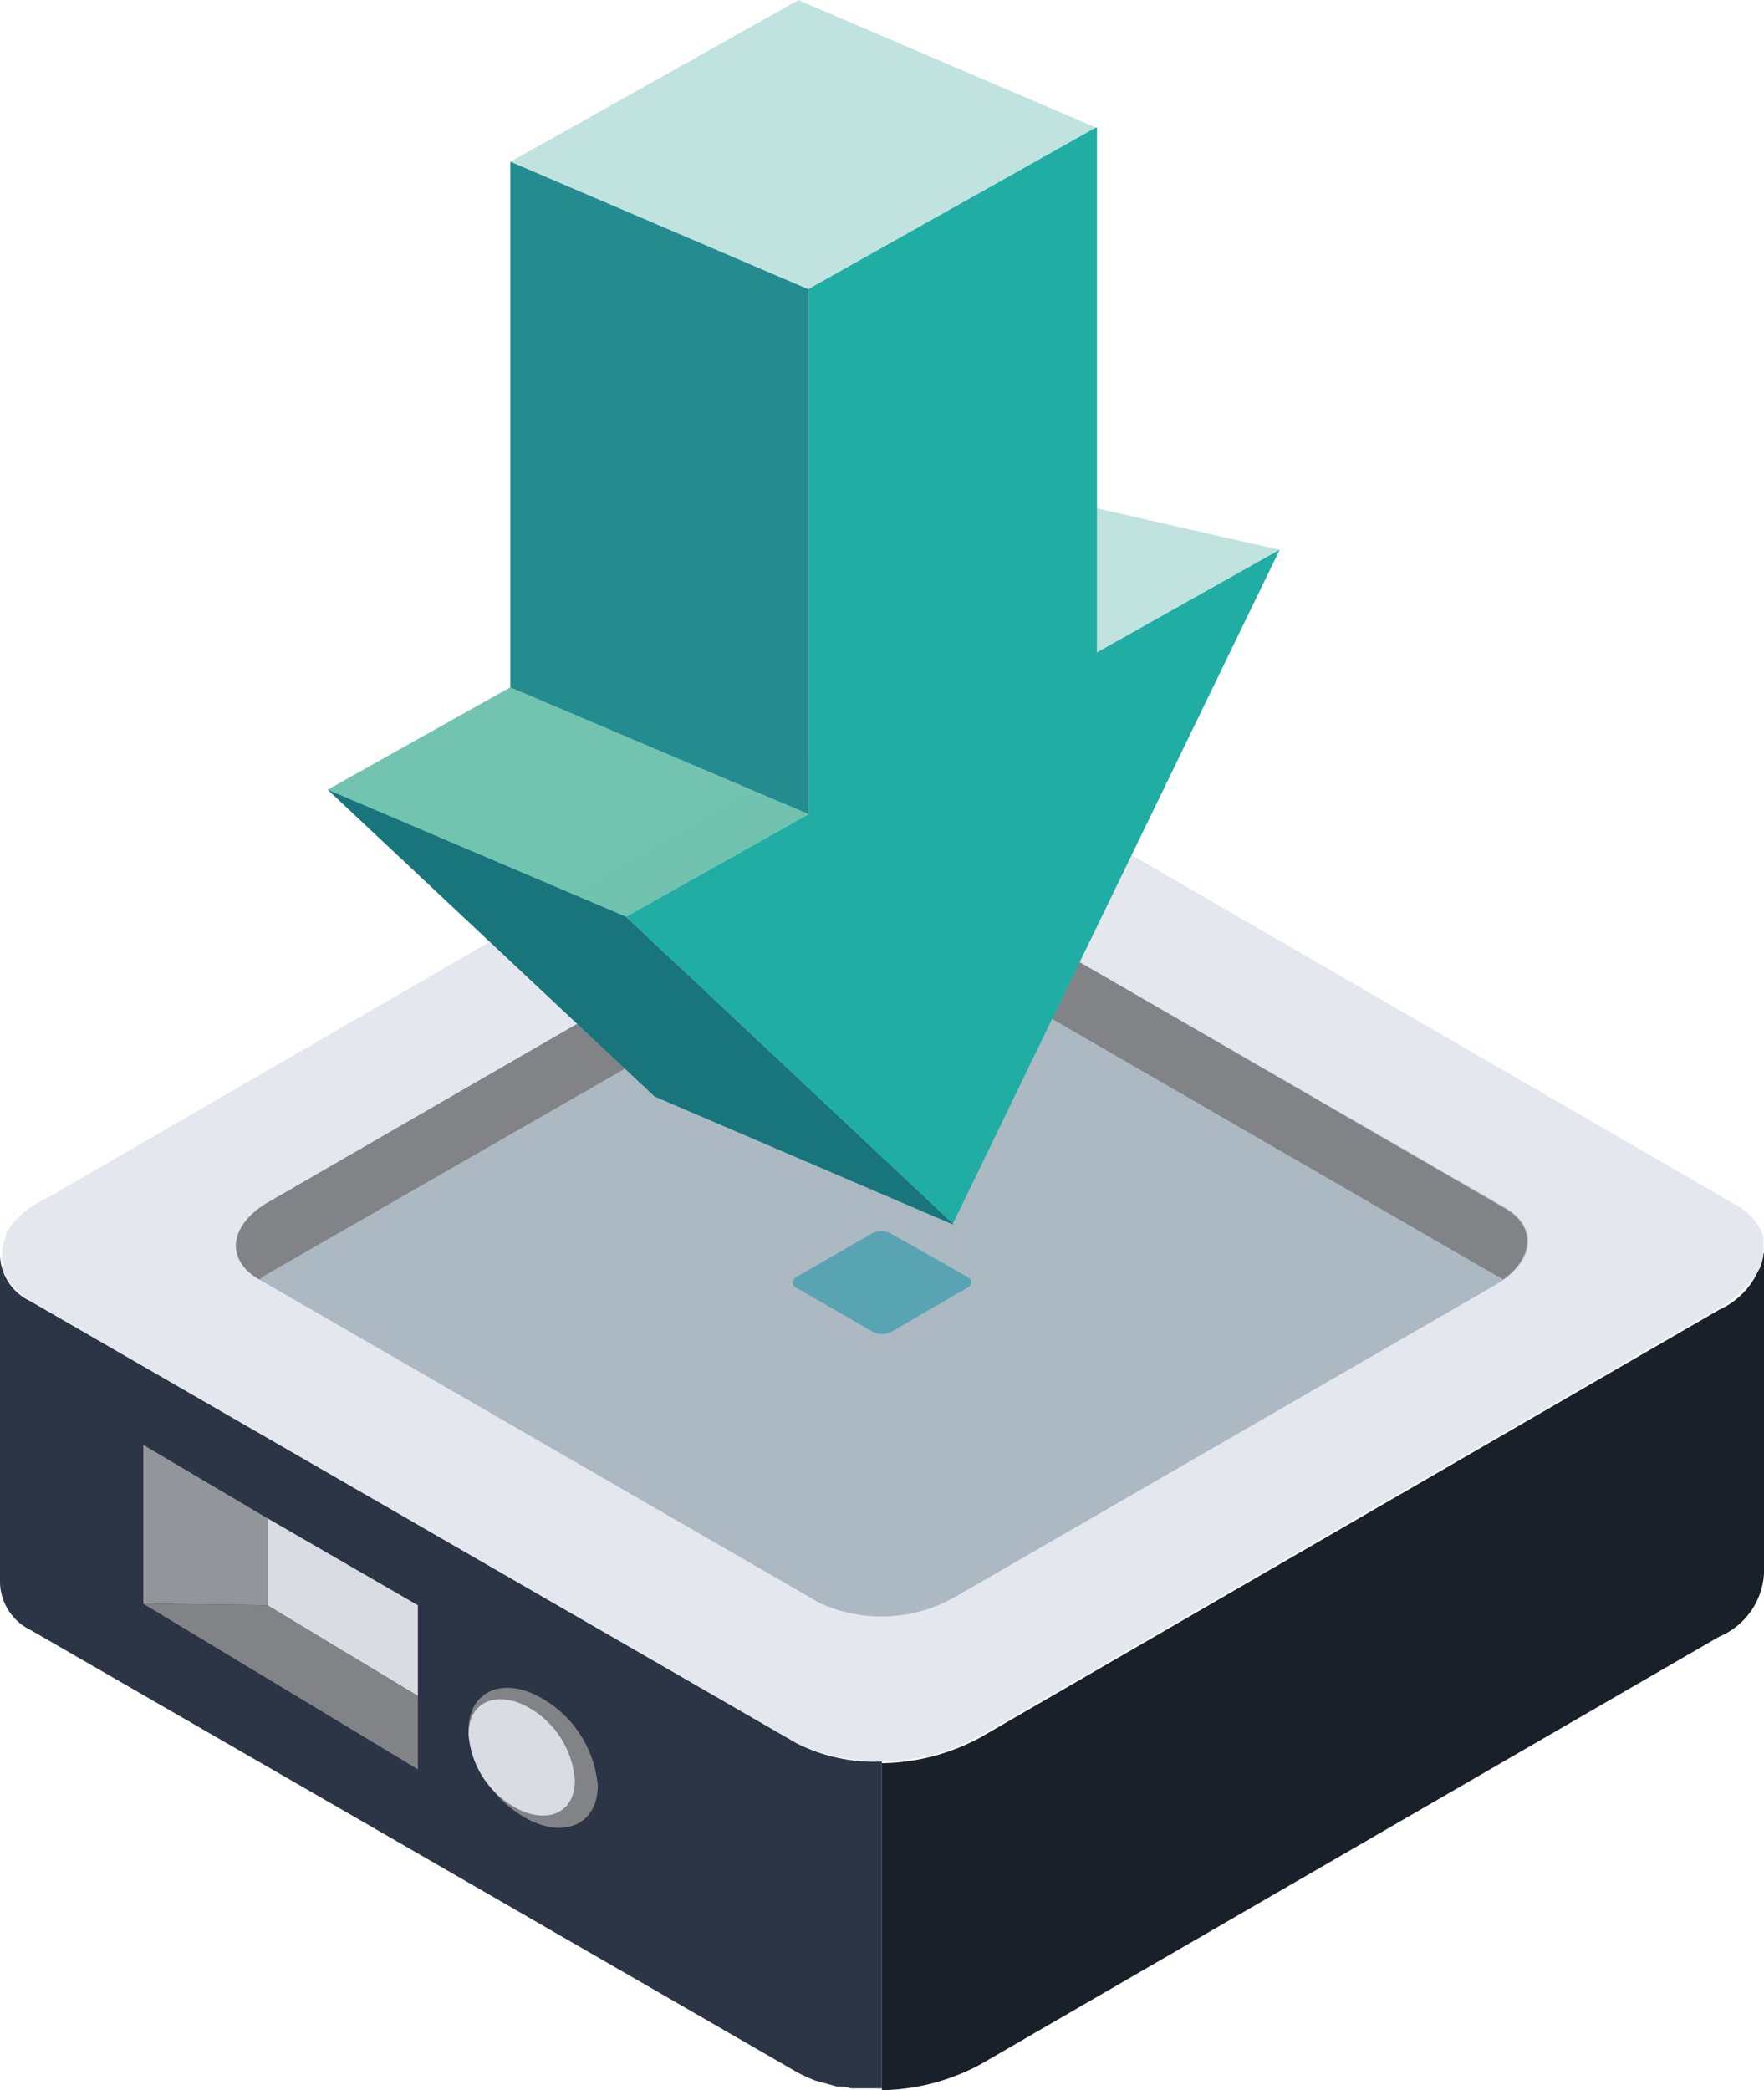 <svg xmlns="http://www.w3.org/2000/svg" width="20.37mm" height="24.13mm" viewBox="0 0 57.75 68.4">
  <defs>
    <style>
      .cls-1 {
        isolation: isolate;
      }

      .cls-2 {
        fill: #2b3546;
      }

      .cls-3 {
        fill: #19202a;
      }

      .cls-4 {
        fill: #e4e7ee;
      }

      .cls-5 {
        fill: #acb9c3;
      }

      .cls-6 {
        fill: #59a4b3;
      }

      .cls-7 {
        fill: #818387;
      }

      .cls-8 {
        fill: #d9dce2;
      }

      .cls-9 {
        fill: #92959a;
      }

      .cls-10 {
        fill: #b2dcd7;
      }

      .cls-10, .cls-11, .cls-12 {
        opacity: 0.8;
      }

      .cls-11 {
        fill: #77c5b4;
      }

      .cls-12 {
        fill: #6ac0ac;
        mix-blend-mode: soft-light;
      }

      .cls-13 {
        fill: #52b99f;
        opacity: 0.7;
      }

      .cls-14 {
        fill: #18757c;
      }

      .cls-15 {
        fill: #248c8e;
      }

      .cls-16 {
        fill: #20ada3;
      }
    </style>
  </defs>
  <title>business_ico_a4</title>
  <g class="cls-1">
    <g id="레이어_2" data-name="레이어 2">
      <g id="Layer_1" data-name="Layer 1">
        <g>
          <g>
            <g>
              <g>
                <path class="cls-2" d="M26.09,57.05,1,42.58a1.72,1.72,0,0,1-1-1.64H0V51.73a1.77,1.77,0,0,0,1,1.61L26.09,67.81a4.9,4.9,0,0,0,.61.28l.33.09.36.1c.15,0,.3,0,.46.06l.28,0h.74V57.64A5.54,5.54,0,0,1,26.09,57.05Z"/>
                <path class="cls-3" d="M57.74,41a2.53,2.53,0,0,1-1.46,1.86l-24.19,14a7,7,0,0,1-3.22.84V68.4a7,7,0,0,0,3.22-.84l24.19-14a2.39,2.39,0,0,0,1.47-2.07V41Z"/>
              </g>
              <path class="cls-4" d="M57.54,41.62l.08-.13a2.08,2.08,0,0,0,.11-.41s0-.11,0-.16a2,2,0,0,0,0-.25,1.05,1.05,0,0,0,0-.19,2,2,0,0,0-.08-.22,1.62,1.62,0,0,0-.1-.18l0,0h0a2.25,2.25,0,0,0-.77-.68l-25-14.47a6.65,6.65,0,0,0-6,.25l-24.2,14A3.23,3.23,0,0,0,.28,40.21h0a1.29,1.29,0,0,0-.09.16.31.31,0,0,1,0,.1,1.66,1.66,0,0,0-.12.42V41a1.29,1.29,0,0,0,0,.34s0,.07,0,.11a1.61,1.61,0,0,0,.16.39l0,0a1.63,1.63,0,0,0,.27.33l.09.09a3.12,3.12,0,0,0,.44.32H1L26.09,57.05a6.71,6.71,0,0,0,6-.25l24.19-14a3.91,3.91,0,0,0,.54-.37l.14-.12.28-.28.12-.15A2.29,2.29,0,0,0,57.54,41.62Z"/>
            </g>
            <g>
              <path class="cls-5" d="M26.84,52.46,8.49,41.87c-1.13-.65-1-1.79.31-2.54L26.52,29.1a4.88,4.88,0,0,1,4.39-.18L49.26,39.51c1.13.65,1,1.79-.31,2.54L31.23,52.28A4.88,4.88,0,0,1,26.84,52.46Z"/>
              <path class="cls-6" d="M28.59,43.59l-2.54-1.46c-.15-.09-.13-.25.05-.36l2.45-1.41a.69.69,0,0,1,.61,0L31.7,41.8c.15.09.13.25-.05.35L29.2,43.57A.69.69,0,0,1,28.59,43.59Z"/>
              <path class="cls-7" d="M8.49,41.87l0,0a1.7,1.7,0,0,1,.26-.18L26.52,31.49a4.88,4.88,0,0,1,4.39-.19l18.3,10.57c1-.74,1.09-1.76,0-2.36L30.91,28.92a4.88,4.88,0,0,0-4.39.18L8.8,39.33C7.5,40.08,7.36,41.22,8.49,41.87Z"/>
            </g>
          </g>
          <polygon class="cls-8" points="8.75 52.53 13.68 55.5 13.68 52.53 8.75 49.68 8.75 52.53"/>
          <g>
            <polygon class="cls-9" points="8.75 49.68 4.69 47.28 4.69 52.48 8.75 52.53 8.75 49.68"/>
            <polygon class="cls-7" points="8.75 52.53 4.69 52.48 13.68 57.9 13.68 55.5 8.75 52.53"/>
          </g>
          <g>
            <path class="cls-7" d="M19.57,58.43c0,1.17-.94,1.7-2.11,1.19a3.69,3.69,0,0,1-2.12-3c0-1.17.95-1.71,2.12-1.19A3.66,3.66,0,0,1,19.57,58.43Z"/>
            <path class="cls-8" d="M18.82,58.26c0,1-.78,1.4-1.74,1a3,3,0,0,1-1.74-2.5c0-1,.78-1.4,1.74-1A3,3,0,0,1,18.82,58.26Z"/>
          </g>
          <g>
            <polygon class="cls-10" points="41.89 17.99 35.91 16.63 35.91 21.35 41.89 17.99"/>
            <polygon class="cls-10" points="26.48 9.45 35.88 4.17 26.14 0 16.71 5.29 26.48 9.47 26.48 9.45"/>
            <polygon class="cls-11" points="26.48 26.64 16.71 22.49 10.73 25.84 20.5 30 26.48 26.64"/>
            <polygon class="cls-12" points="26.48 26.64 16.71 22.49 10.73 25.84 20.5 30 26.48 26.64"/>
            <polygon class="cls-13" points="20.5 30 10.73 25.84 21.43 35.88 31.2 40.07 31.2 40.03 31.2 40.04 20.5 30"/>
            <polygon class="cls-13" points="16.71 22.49 26.48 26.64 26.48 19.22 26.48 17.94 26.48 9.47 16.71 5.29 16.71 22.49"/>
            <polygon class="cls-14" points="20.5 30 10.73 25.84 21.43 35.88 31.2 40.07 31.2 40.03 31.2 40.04 20.5 30"/>
            <polygon class="cls-15" points="16.71 22.49 26.48 26.64 26.48 19.22 26.48 17.94 26.48 9.47 16.71 5.29 16.71 22.49"/>
            <polygon class="cls-11" points="35.91 21.35 35.91 16.63 35.91 4.18 35.88 4.17 26.48 9.45 26.48 9.47 26.48 17.94 26.48 19.22 26.48 26.64 20.5 30 31.2 40.04 31.2 40.03 41.89 17.99 35.91 21.35"/>
            <polygon class="cls-16" points="35.91 21.35 35.91 16.63 35.91 4.18 35.88 4.17 26.48 9.45 26.48 9.47 26.48 17.94 26.48 19.22 26.48 26.64 20.5 30 31.2 40.04 31.2 40.03 41.89 17.99 35.91 21.35"/>
          </g>
        </g>
      </g>
    </g>
  </g>
</svg>
